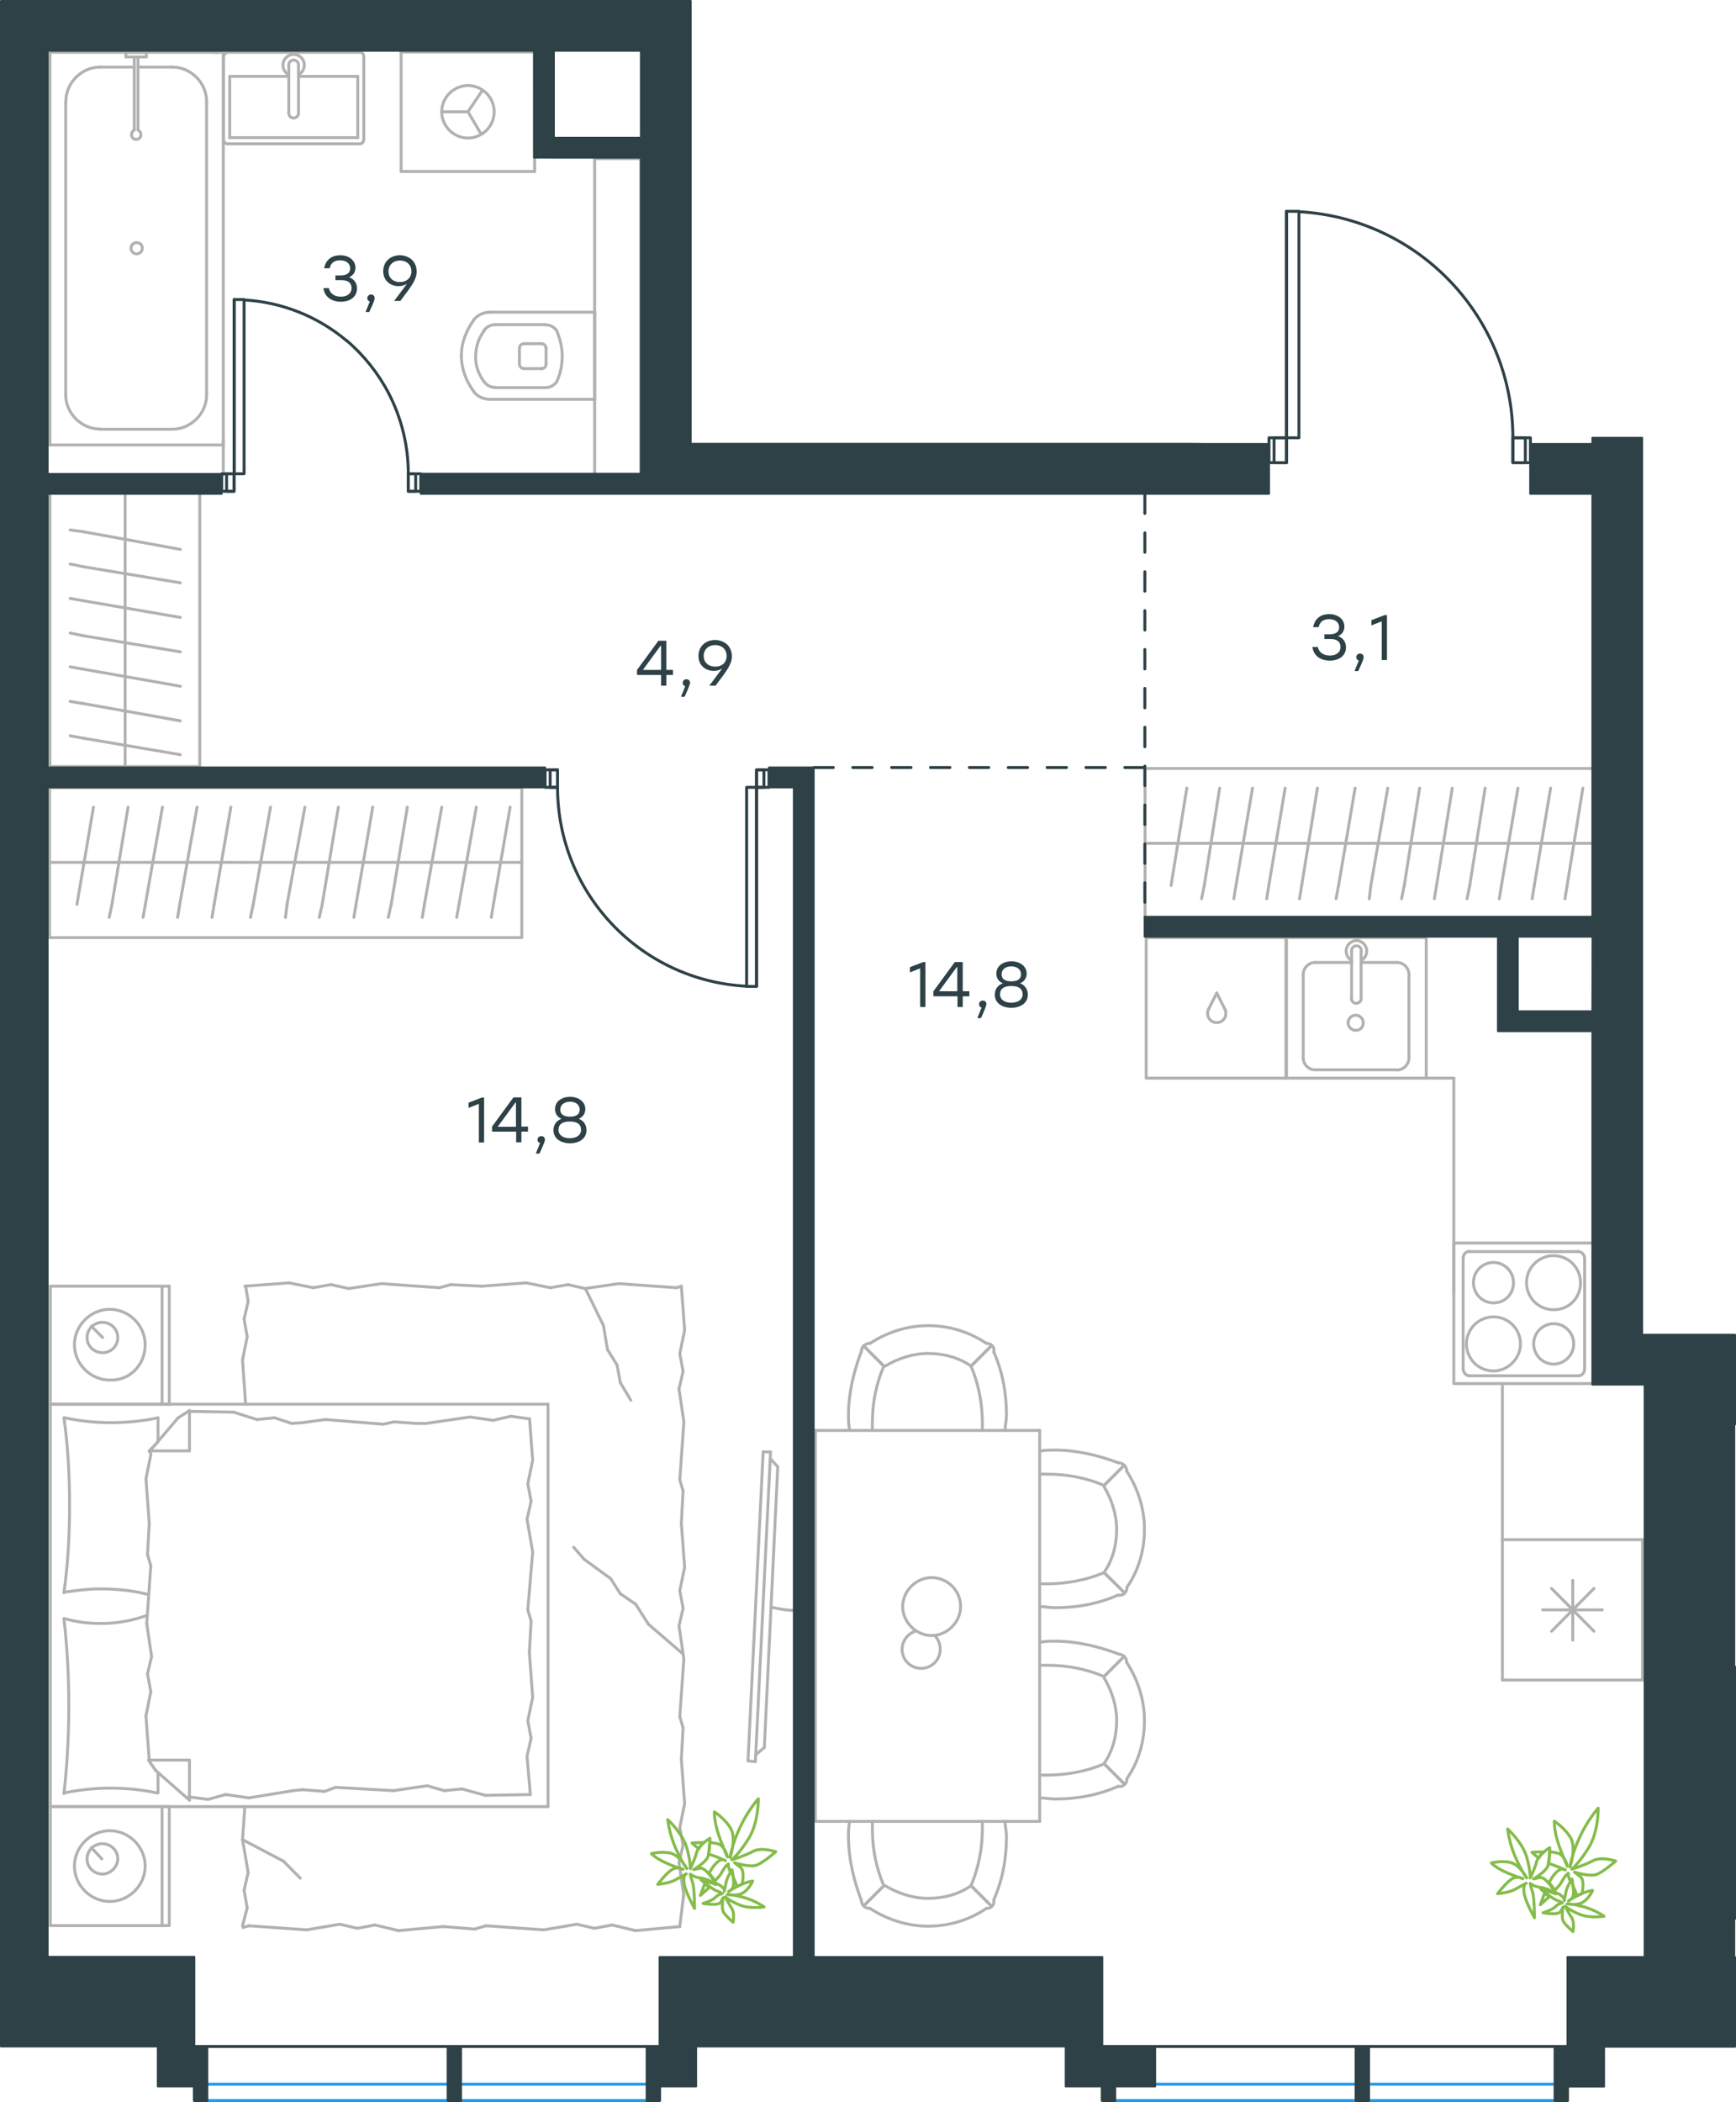 <?xml version="1.0" encoding="utf-8"?>
<!-- Generator: Adobe Illustrator 26.5.0, SVG Export Plug-In . SVG Version: 6.00 Build 0)  -->
<svg version="1.1" id="Слой_1" xmlns="http://www.w3.org/2000/svg" xmlns:xlink="http://www.w3.org/1999/xlink" x="0px" y="0px"
	 viewBox="0 0 893.3 1081.2" style="enable-background:new 0 0 893.3 1081.2;" xml:space="preserve">
<style type="text/css">
	.st0{fill:none;stroke:#B2B1B0;stroke-width:1.5;stroke-linecap:round;stroke-linejoin:round;stroke-miterlimit:22.926;}
	.st1{fill:none;stroke:#2D4146;stroke-width:1.5;stroke-linecap:round;stroke-linejoin:round;stroke-miterlimit:10;}
	.st2{fill:none;stroke:#1D9CEB;stroke-width:1.5;stroke-linecap:round;stroke-linejoin:round;stroke-miterlimit:22.926;}
	.st3{fill:none;stroke:#2D4146;stroke-width:1.5;stroke-linecap:round;stroke-linejoin:round;stroke-miterlimit:22.926;}
	
		.st4{fill:none;stroke:#2D4146;stroke-width:1.5;stroke-linecap:round;stroke-linejoin:round;stroke-miterlimit:22.926;stroke-dasharray:10,10,0,0,0,0;}
	.st5{fill:#2D4146;}
	.st6{fill:#2D4146;stroke:#2D4146;stroke-linecap:round;stroke-linejoin:round;stroke-miterlimit:10;}
	.st7{fill:none;stroke:#84BC4A;stroke-width:1.5;stroke-linecap:round;stroke-linejoin:round;stroke-miterlimit:22.926;}
</style>
<g>
	<g>
		<line class="st0" x1="25.9" y1="722.3" x2="25.9" y2="661.6"/>
		<line class="st0" x1="87.1" y1="661.6" x2="87.1" y2="722.3"/>
		<line class="st0" x1="87.1" y1="722.3" x2="25.9" y2="722.3"/>
		<line class="st0" x1="25.9" y1="661.6" x2="87.1" y2="661.6"/>
		<line class="st0" x1="52.8" y1="688" x2="47" y2="682.2"/>
		<line class="st0" x1="83.4" y1="661.6" x2="83.4" y2="722.3"/>
		<path class="st0" d="M74.7,691.7c0-9.9-8.3-18.2-18.2-18.2s-18.2,8.3-18.2,18.2s8.3,18.2,18.2,18.2
			C66.8,710.3,74.7,702.1,74.7,691.7z"/>
		<path class="st0" d="M60.6,688c0-4.5-3.7-7.8-7.9-7.8c-4.6,0-7.9,3.7-7.9,7.8c0,4.5,3.7,7.8,7.9,7.8
			C56.9,695.9,60.6,692.6,60.6,688z"/>
		<line class="st0" x1="25.9" y1="929.3" x2="25.9" y2="722.3"/>
		<line class="st0" x1="81.3" y1="911.8" x2="81.3" y2="922.3"/>
		<line class="st0" x1="76.8" y1="746.3" x2="97.5" y2="746.3"/>
		<line class="st0" x1="81.3" y1="741.7" x2="76.8" y2="746.3"/>
		<line class="st0" x1="282" y1="929.3" x2="25.9" y2="929.3"/>
		<line class="st0" x1="97.5" y1="725.6" x2="97.5" y2="746.3"/>
		<line class="st0" x1="25.9" y1="722.3" x2="282" y2="722.3"/>
		<line class="st0" x1="97.5" y1="926" x2="80.1" y2="910.7"/>
		<line class="st0" x1="80.1" y1="910.7" x2="76.4" y2="905.4"/>
		<line class="st0" x1="81.3" y1="729.3" x2="81.3" y2="741.4"/>
		<line class="st0" x1="76.8" y1="905.4" x2="97.5" y2="905.4"/>
		<line class="st0" x1="76.8" y1="746.7" x2="91.7" y2="729.3"/>
		<line class="st0" x1="91.7" y1="729.3" x2="97.5" y2="725.6"/>
		<line class="st0" x1="97.5" y1="926" x2="97.5" y2="905.4"/>
		<line class="st0" x1="273.3" y1="833.9" x2="272.4" y2="850"/>
		<line class="st0" x1="271.2" y1="781.4" x2="274.1" y2="798.3"/>
		<line class="st0" x1="271.6" y1="763.2" x2="273.3" y2="772.3"/>
		<line class="st0" x1="273.3" y1="772.3" x2="271.2" y2="781.4"/>
		<line class="st0" x1="271.6" y1="828.1" x2="273.3" y2="833.9"/>
		<line class="st0" x1="274.1" y1="798.3" x2="271.6" y2="828.1"/>
		<line class="st0" x1="272.5" y1="729.8" x2="274.1" y2="751.2"/>
		<line class="st0" x1="274.1" y1="751.2" x2="271.6" y2="763.2"/>
		<line class="st0" x1="271.2" y1="903.3" x2="272.9" y2="923.1"/>
		<line class="st0" x1="271.6" y1="885.1" x2="273.3" y2="894.2"/>
		<line class="st0" x1="273.3" y1="894.2" x2="271.2" y2="903.3"/>
		<line class="st0" x1="272.4" y1="850" x2="274.1" y2="873.1"/>
		<line class="st0" x1="274.1" y1="873.1" x2="271.6" y2="885.1"/>
		<line class="st0" x1="282" y1="929.3" x2="282" y2="722.3"/>
		<path class="st0" d="M32.9,832.6c1.7,14.9,2.5,29.7,2.5,45c0,14.9-0.8,30.2-2.5,45"/>
		<path class="st0" d="M75.8,830.9c-8.3,2.9-15.6,4.2-24.3,4.2c-6.2,0-12.4-0.8-18.2-2.5"/>
		<path class="st0" d="M32.9,922.3c7.9-1.7,16.1-2.5,24-2.5c8.3,0,16.1,0.8,24,2.5"/>
		<path class="st0" d="M32.9,819c6.2-0.8,12.4-1.7,18.2-1.7c8.7,0,17,0.8,25.2,2.9"/>
		<line class="st0" x1="150" y1="732.2" x2="155.8" y2="731.8"/>
		<line class="st0" x1="132.2" y1="730.2" x2="141.3" y2="729.3"/>
		<line class="st0" x1="141.3" y1="729.3" x2="150" y2="732.2"/>
		<line class="st0" x1="97.5" y1="726" x2="120.2" y2="726.4"/>
		<line class="st0" x1="120.2" y1="726.4" x2="132.2" y2="730.2"/>
		<line class="st0" x1="202.9" y1="731.4" x2="214.1" y2="732.2"/>
		<line class="st0" x1="155.8" y1="731.8" x2="167.4" y2="730.2"/>
		<line class="st0" x1="197.2" y1="732.6" x2="202.9" y2="731.4"/>
		<line class="st0" x1="167.4" y1="730.2" x2="197.2" y2="732.6"/>
		<line class="st0" x1="214.1" y1="732.2" x2="219.1" y2="732.2"/>
		<line class="st0" x1="253.8" y1="730.6" x2="262.9" y2="728.5"/>
		<line class="st0" x1="262.9" y1="728.5" x2="272" y2="729.8"/>
		<line class="st0" x1="219.1" y1="732.2" x2="241.8" y2="728.9"/>
		<line class="st0" x1="241.8" y1="728.9" x2="253.8" y2="730.6"/>
		<line class="st0" x1="219.9" y1="918.6" x2="214.1" y2="919.4"/>
		<line class="st0" x1="237.7" y1="920.2" x2="228.6" y2="921.1"/>
		<line class="st0" x1="228.6" y1="921.1" x2="219.9" y2="918.6"/>
		<line class="st0" x1="272.9" y1="923.1" x2="249.7" y2="923.5"/>
		<line class="st0" x1="249.7" y1="923.5" x2="237.7" y2="920.2"/>
		<line class="st0" x1="167" y1="921.5" x2="155.8" y2="920.6"/>
		<line class="st0" x1="214.1" y1="919.4" x2="202.5" y2="921.1"/>
		<line class="st0" x1="172.7" y1="919.4" x2="167" y2="921.5"/>
		<line class="st0" x1="202.5" y1="921.1" x2="172.7" y2="919.4"/>
		<line class="st0" x1="155.8" y1="920.6" x2="150.8" y2="921.1"/>
		<line class="st0" x1="97.9" y1="924.4" x2="97" y2="924.4"/>
		<line class="st0" x1="116.1" y1="923.1" x2="107" y2="925.6"/>
		<line class="st0" x1="107" y1="925.6" x2="97.9" y2="924.4"/>
		<line class="st0" x1="150.8" y1="921.1" x2="128.1" y2="924.8"/>
		<line class="st0" x1="128.1" y1="924.8" x2="116.1" y2="923.1"/>
		<path class="st0" d="M32.9,729.3c2.1,14.9,2.9,29.7,2.9,45c0,14.9-0.8,30.2-2.9,45"/>
		<path class="st0" d="M81.3,729.3c-7.9,1.7-16.1,2.5-24,2.5c-8.3,0-16.1-0.8-24-2.5"/>
		<line class="st0" x1="75.9" y1="799.6" x2="76.8" y2="783.5"/>
		<line class="st0" x1="78" y1="852.1" x2="75.5" y2="835.1"/>
		<line class="st0" x1="77.6" y1="870.2" x2="75.9" y2="861.1"/>
		<line class="st0" x1="75.9" y1="861.1" x2="78" y2="852.1"/>
		<line class="st0" x1="77.6" y1="805.4" x2="75.9" y2="799.6"/>
		<line class="st0" x1="75.5" y1="835.1" x2="77.6" y2="805.4"/>
		<line class="st0" x1="76.8" y1="905.4" x2="75.1" y2="882.6"/>
		<line class="st0" x1="75.1" y1="882.6" x2="77.6" y2="870.2"/>
		<line class="st0" x1="77.6" y1="748.3" x2="77.2" y2="746.3"/>
		<line class="st0" x1="76.8" y1="783.5" x2="75.1" y2="760.7"/>
		<line class="st0" x1="75.1" y1="760.7" x2="77.6" y2="748.3"/>
		<line class="st0" x1="25.9" y1="990.5" x2="25.9" y2="929.3"/>
		<line class="st0" x1="87.1" y1="929.3" x2="87.1" y2="990.5"/>
		<line class="st0" x1="86.7" y1="990.5" x2="25.9" y2="990.5"/>
		<line class="st0" x1="25.9" y1="929.3" x2="86.7" y2="929.3"/>
		<line class="st0" x1="52.4" y1="956.2" x2="47" y2="950.4"/>
		<line class="st0" x1="83.4" y1="929.3" x2="83.4" y2="990.5"/>
		<line class="st0" x1="127.7" y1="669.4" x2="126.4" y2="661.6"/>
		<line class="st0" x1="127.2" y1="687.6" x2="125.6" y2="678.5"/>
		<line class="st0" x1="125.6" y1="678.5" x2="127.7" y2="669.4"/>
		<line class="st0" x1="126.4" y1="722.3" x2="124.8" y2="699.6"/>
		<line class="st0" x1="124.8" y1="699.6" x2="127.2" y2="687.6"/>
		<line class="st0" x1="231.9" y1="660.8" x2="248" y2="661.6"/>
		<line class="st0" x1="179.4" y1="662.8" x2="196.3" y2="660.3"/>
		<line class="st0" x1="161.2" y1="662.4" x2="170.3" y2="660.8"/>
		<line class="st0" x1="170.3" y1="660.8" x2="179.4" y2="662.8"/>
		<line class="st0" x1="226.1" y1="662.4" x2="231.9" y2="660.8"/>
		<line class="st0" x1="196.3" y1="660.3" x2="226.1" y2="662.4"/>
		<line class="st0" x1="126" y1="661.6" x2="148.8" y2="659.9"/>
		<line class="st0" x1="148.8" y1="659.9" x2="161.2" y2="662.4"/>
		<line class="st0" x1="301" y1="662.8" x2="318.4" y2="660.3"/>
		<line class="st0" x1="283.2" y1="662.4" x2="292.3" y2="660.8"/>
		<line class="st0" x1="292.3" y1="660.8" x2="301" y2="662.8"/>
		<line class="st0" x1="348.2" y1="662.4" x2="350.6" y2="661.6"/>
		<line class="st0" x1="318.4" y1="660.3" x2="348.2" y2="662.4"/>
		<line class="st0" x1="248" y1="661.6" x2="270.8" y2="659.9"/>
		<line class="st0" x1="270.8" y1="659.9" x2="283.2" y2="662.4"/>
		<line class="st0" x1="351.5" y1="766.9" x2="350.6" y2="783.5"/>
		<line class="st0" x1="349.4" y1="714.5" x2="351.9" y2="731.4"/>
		<line class="st0" x1="349.8" y1="696.3" x2="351.5" y2="705.4"/>
		<line class="st0" x1="351.5" y1="705.4" x2="349.4" y2="714.5"/>
		<line class="st0" x1="349.8" y1="761.2" x2="351.5" y2="766.9"/>
		<line class="st0" x1="351.9" y1="731.4" x2="349.8" y2="761.2"/>
		<line class="st0" x1="350.6" y1="661.6" x2="352.3" y2="684.3"/>
		<line class="st0" x1="352.3" y1="684.3" x2="349.8" y2="696.3"/>
		<line class="st0" x1="351.5" y1="888.8" x2="350.6" y2="904.9"/>
		<line class="st0" x1="349.4" y1="836.4" x2="351.9" y2="853.3"/>
		<line class="st0" x1="349.8" y1="818.2" x2="351.5" y2="827.3"/>
		<line class="st0" x1="351.5" y1="827.3" x2="349.4" y2="836.4"/>
		<line class="st0" x1="349.8" y1="883" x2="351.5" y2="888.8"/>
		<line class="st0" x1="351.9" y1="853.3" x2="349.8" y2="883"/>
		<line class="st0" x1="350.6" y1="783.5" x2="352.3" y2="806.2"/>
		<line class="st0" x1="352.3" y1="806.2" x2="349.8" y2="818.2"/>
		<line class="st0" x1="351.8" y1="974.6" x2="349.8" y2="991"/>
		<line class="st0" x1="349.4" y1="958.2" x2="351.9" y2="975.2"/>
		<line class="st0" x1="349.8" y1="940.1" x2="351.5" y2="949.1"/>
		<line class="st0" x1="351.5" y1="949.1" x2="349.4" y2="958.2"/>
		<line class="st0" x1="350.6" y1="904.9" x2="352.3" y2="927.7"/>
		<line class="st0" x1="352.3" y1="927.7" x2="349.8" y2="940.1"/>
		<line class="st0" x1="244.3" y1="992.3" x2="228.1" y2="991"/>
		<line class="st0" x1="296.8" y1="989.8" x2="279.8" y2="992.7"/>
		<line class="st0" x1="315" y1="990.2" x2="305.9" y2="991.9"/>
		<line class="st0" x1="305.9" y1="991.9" x2="296.8" y2="989.8"/>
		<line class="st0" x1="250.1" y1="990.6" x2="244.3" y2="992.3"/>
		<line class="st0" x1="279.8" y1="992.7" x2="250.1" y2="990.6"/>
		<line class="st0" x1="349.8" y1="991" x2="327" y2="993.1"/>
		<line class="st0" x1="327" y1="993.1" x2="315" y2="990.2"/>
		<line class="st0" x1="174.8" y1="989.8" x2="157.8" y2="992.7"/>
		<line class="st0" x1="193" y1="990.2" x2="183.9" y2="991.9"/>
		<line class="st0" x1="183.9" y1="991.9" x2="174.8" y2="989.8"/>
		<line class="st0" x1="128" y1="990.6" x2="125.1" y2="991.5"/>
		<line class="st0" x1="157.8" y1="992.7" x2="128" y2="990.6"/>
		<line class="st0" x1="228.1" y1="991" x2="205" y2="993.1"/>
		<line class="st0" x1="205" y1="993.1" x2="193" y2="990.2"/>
		<line class="st0" x1="127.7" y1="963.2" x2="124.8" y2="946.3"/>
		<line class="st0" x1="127.2" y1="981.4" x2="125.6" y2="972.3"/>
		<line class="st0" x1="125.6" y1="972.3" x2="127.7" y2="963.2"/>
		<line class="st0" x1="124.8" y1="946.3" x2="126" y2="929.3"/>
		<line class="st0" x1="124.8" y1="990.6" x2="127.2" y2="981.4"/>
		<line class="st0" x1="314.2" y1="812" x2="300.6" y2="802.1"/>
		<line class="st0" x1="327.1" y1="825.2" x2="319.2" y2="819.8"/>
		<line class="st0" x1="319.2" y1="819.8" x2="314.2" y2="812"/>
		<line class="st0" x1="300.6" y1="802.1" x2="295.2" y2="795.9"/>
		<line class="st0" x1="351" y1="850.4" x2="333.7" y2="835.5"/>
		<line class="st0" x1="333.7" y1="835.5" x2="327.1" y2="825.2"/>
		<line class="st0" x1="124.8" y1="946.3" x2="145.9" y2="957.4"/>
		<line class="st0" x1="145.9" y1="957.4" x2="154.5" y2="966.1"/>
		<line class="st0" x1="319.2" y1="711.2" x2="324.6" y2="720.3"/>
		<line class="st0" x1="312.6" y1="694.2" x2="317.5" y2="702.1"/>
		<line class="st0" x1="317.5" y1="702.1" x2="319.2" y2="711.2"/>
		<line class="st0" x1="301.2" y1="662.8" x2="310.5" y2="681.8"/>
		<line class="st0" x1="310.5" y1="681.8" x2="312.6" y2="694.2"/>
		<path class="st0" d="M74.7,959.9c0-9.9-8.3-18.2-18.2-18.2s-18.2,8.3-18.2,18.2s8.3,18.2,18.2,18.2
			C66.4,978.1,74.7,969.8,74.7,959.9z"/>
		<path class="st0" d="M60.6,956.2c0-4.5-3.7-7.8-7.9-7.8c-4.6,0-7.9,3.7-7.9,7.8c0,4.5,3.7,7.8,7.9,7.8S60.6,960.3,60.6,956.2z"/>
	</g>
	<g>
		<path class="st0" d="M396.8,826.7c4.2,1,8.4,1.7,12.5,1.7"/>
		<line class="st0" x1="388.7" y1="906.2" x2="396.5" y2="746.9"/>
		<line class="st0" x1="392.7" y1="746.8" x2="384.9" y2="905.8"/>
		<line class="st0" x1="384.9" y1="905.8" x2="388.7" y2="906.2"/>
		<line class="st0" x1="400.2" y1="754.5" x2="393.3" y2="898.9"/>
		<line class="st0" x1="396.4" y1="750.3" x2="400.2" y2="754.5"/>
		<line class="st0" x1="393.3" y1="898.9" x2="388.8" y2="902.7"/>
		<line class="st0" x1="392.7" y1="746.8" x2="396.5" y2="746.9"/>
	</g>
	<g>
		<line class="st0" x1="25.5" y1="443.6" x2="124.8" y2="443.6"/>
		<line class="st0" x1="109.1" y1="471.9" x2="110.2" y2="465.2"/>
		<line class="st0" x1="110.2" y1="465.2" x2="118.8" y2="415.2"/>
		<line class="st0" x1="91.4" y1="471.9" x2="92.5" y2="465.2"/>
		<line class="st0" x1="92.5" y1="465.2" x2="101.4" y2="415.2"/>
		<line class="st0" x1="73.6" y1="471.9" x2="74.8" y2="465.2"/>
		<line class="st0" x1="74.8" y1="465.2" x2="83.6" y2="415.2"/>
		<line class="st0" x1="56.2" y1="471.9" x2="57.6" y2="465.2"/>
		<line class="st0" x1="57.6" y1="465.2" x2="65.9" y2="415.2"/>
		<line class="st0" x1="39.6" y1="465.2" x2="48.1" y2="415.2"/>
		<rect x="25.5" y="405.2" class="st0" width="243" height="77.1"/>
		<line class="st0" x1="124.8" y1="443.6" x2="268.5" y2="443.6"/>
		<line class="st0" x1="252.8" y1="471.9" x2="253.9" y2="465.2"/>
		<line class="st0" x1="253.9" y1="465.2" x2="262.5" y2="415.2"/>
		<line class="st0" x1="235" y1="471.9" x2="236.2" y2="465.2"/>
		<line class="st0" x1="236.2" y1="465.2" x2="245.1" y2="415.2"/>
		<line class="st0" x1="217.3" y1="471.9" x2="218.4" y2="465.2"/>
		<line class="st0" x1="218.4" y1="465.2" x2="227.3" y2="415.2"/>
		<line class="st0" x1="199.8" y1="471.9" x2="201.3" y2="465.2"/>
		<line class="st0" x1="201.3" y1="465.2" x2="209.6" y2="415.2"/>
		<line class="st0" x1="182.1" y1="471.9" x2="183.2" y2="465.2"/>
		<line class="st0" x1="183.2" y1="465.2" x2="191.8" y2="415.2"/>
		<line class="st0" x1="164.3" y1="471.9" x2="165.8" y2="465.2"/>
		<line class="st0" x1="165.8" y1="465.2" x2="174.1" y2="415.2"/>
		<line class="st0" x1="146.9" y1="471.9" x2="147.7" y2="465.2"/>
		<line class="st0" x1="147.7" y1="465.2" x2="156.9" y2="415.2"/>
		<line class="st0" x1="130.3" y1="465.2" x2="139.2" y2="415.2"/>
		<line class="st0" x1="128.9" y1="471.9" x2="130.3" y2="465.2"/>
	</g>
	<g>
		<line class="st0" x1="64.4" y1="253.2" x2="64.4" y2="394.3"/>
		<rect x="25.7" y="253.2" class="st0" width="77.1" height="141.1"/>
		<line class="st0" x1="36.1" y1="378.5" x2="42.8" y2="379.7"/>
		<line class="st0" x1="42.8" y1="379.7" x2="92.8" y2="388.2"/>
		<line class="st0" x1="36.1" y1="360.8" x2="42.8" y2="361.9"/>
		<line class="st0" x1="42.8" y1="361.9" x2="92.8" y2="370.8"/>
		<line class="st0" x1="36.1" y1="343" x2="42.8" y2="344.2"/>
		<line class="st0" x1="42.8" y1="344.2" x2="92.8" y2="353"/>
		<line class="st0" x1="36.1" y1="325.6" x2="42.8" y2="327"/>
		<line class="st0" x1="42.8" y1="327" x2="92.8" y2="335.3"/>
		<line class="st0" x1="36.1" y1="307.8" x2="42.8" y2="309"/>
		<line class="st0" x1="42.8" y1="309" x2="92.8" y2="317.6"/>
		<line class="st0" x1="36.1" y1="290.1" x2="42.8" y2="291.5"/>
		<line class="st0" x1="42.8" y1="291.5" x2="92.8" y2="299.8"/>
		<line class="st0" x1="36.1" y1="272.6" x2="42.8" y2="273.5"/>
		<line class="st0" x1="42.8" y1="273.5" x2="92.8" y2="282.6"/>
	</g>
	<g>
		<line class="st0" x1="306" y1="205.8" x2="306" y2="160.6"/>
		<g>
			<line class="st0" x1="252.1" y1="205.4" x2="306" y2="205.4"/>
			<line class="st0" x1="280.5" y1="167" x2="255" y2="167"/>
			<line class="st0" x1="255" y1="199.4" x2="280.5" y2="199.4"/>
			<line class="st0" x1="279" y1="176.8" x2="269.7" y2="176.8"/>
			<line class="st0" x1="269.7" y1="189.6" x2="279" y2="189.6"/>
			<line class="st0" x1="281" y1="187.1" x2="281" y2="179.3"/>
			<line class="st0" x1="306" y1="160.6" x2="252.1" y2="160.6"/>
			<line class="st0" x1="267.3" y1="179.3" x2="267.3" y2="187.1"/>
			<path class="st0" d="M243.8,164.6c-3.9,5.4-6.4,11.8-6.4,18.2c0,0,0,0,0,0.5"/>
			<path class="st0" d="M281,179.3c0-1.5-1-2.5-2.4-2.5"/>
			<path class="st0" d="M286.4,170c-1.5-2-3.4-2.9-5.9-2.9"/>
			<path class="st0" d="M269.7,176.8c-1.5,0-2.4,1-2.4,2.5"/>
			<path class="st0" d="M249.2,170c-2.9,3.9-4.4,8.3-4.4,13.2"/>
			<path class="st0" d="M267.3,187.1c0,1.5,1,2.5,2.4,2.5"/>
			<path class="st0" d="M278.6,189.6c1.5,0,2.4-1,2.4-2.5"/>
			<path class="st0" d="M280.5,199.4c2.4,0,4.4-1,5.9-2.9"/>
			<path class="st0" d="M286.4,196.4c2-3.9,2.9-8.8,2.9-13.2s-1-8.8-2.9-13.2"/>
			<path class="st0" d="M249.2,196.4c1.5,2,3.4,2.9,5.9,2.9"/>
			<path class="st0" d="M237.4,182.8L237.4,182.8c0,6.9,2.4,13.2,6.4,18.6"/>
			<path class="st0" d="M252.1,160.6c-3.4,0-6.4,1.5-8.3,3.9"/>
			<path class="st0" d="M243.8,201.5c2,2.5,4.9,3.9,8.3,3.9"/>
			<path class="st0" d="M244.7,183.2L244.7,183.2c0,4.9,1.5,9.3,4.4,13.2"/>
			<path class="st0" d="M255,167c-2.4,0-4.4,1-5.9,2.9"/>
		</g>
		<rect x="306" y="81.6" class="st0" width="23.7" height="162.6"/>
	</g>
	<g>
		<line class="st0" x1="118.2" y1="70.8" x2="118.2" y2="39.3"/>
		<line class="st0" x1="118.2" y1="39.3" x2="148.6" y2="39.3"/>
		<line class="st0" x1="153.6" y1="39.3" x2="184.1" y2="39.3"/>
		<line class="st0" x1="184.1" y1="70.8" x2="118.2" y2="70.8"/>
		<line class="st0" x1="184.1" y1="39.3" x2="184.1" y2="70.8"/>
		<line class="st0" x1="185.1" y1="26.9" x2="117.2" y2="26.9"/>
		<line class="st0" x1="187.2" y1="71.5" x2="187.2" y2="29.3"/>
		<line class="st0" x1="117.2" y1="74" x2="185.1" y2="74"/>
		<line class="st0" x1="115" y1="29.3" x2="115" y2="71.5"/>
		<path class="st0" d="M115,71.5c0,1.5,0.9,2.5,2.1,2.5"/>
		<path class="st0" d="M185.1,74c1.3,0,2.1-1,2.1-2.5"/>
		<path class="st0" d="M187.2,29.3c0-1.5-0.9-2.5-2.1-2.5"/>
		<path class="st0" d="M117.2,26.9c-0.9,0-2.1,1-2.1,2.5"/>
		<line class="st0" x1="153.6" y1="58.2" x2="153.6" y2="33.8"/>
		<line class="st0" x1="148.6" y1="33.8" x2="148.6" y2="58.2"/>
		<path class="st0" d="M153.6,58.2L153.6,58.2c0,1.4-1.1,2.5-2.5,2.5s-2.5-1.1-2.5-2.5l0,0"/>
		<path class="st0" d="M148.6,38.4c-1.9-0.9-3-2.8-3-4.9c0-3.1,2.5-5.5,5.5-5.5c3.1,0,5.5,2.5,5.5,5.5c0,2.1-1.2,4-3,4.9"/>
		<path class="st0" d="M148.6,33.8c0-0.1,0-0.2,0-0.4c0-1.4,1.1-2.5,2.5-2.5s2.5,1.1,2.5,2.5c0,0.1,0,0.2,0,0.4"/>
	</g>
	<g>
		<line class="st0" x1="71.7" y1="34.5" x2="88.7" y2="34.5"/>
		<line class="st0" x1="51.5" y1="34.5" x2="69.1" y2="34.5"/>
		<line class="st0" x1="106.3" y1="52.1" x2="106.3" y2="203.1"/>
		<line class="st0" x1="88.7" y1="220.8" x2="51.5" y2="220.8"/>
		<line class="st0" x1="25.7" y1="228.9" x2="25.7" y2="26.9"/>
		<line class="st0" x1="114.9" y1="228.9" x2="25.7" y2="228.9"/>
		<line class="st0" x1="33.8" y1="203.1" x2="33.8" y2="52.1"/>
		<line class="st0" x1="114.9" y1="26.9" x2="114.9" y2="228.9"/>
		<line class="st0" x1="25.7" y1="26.9" x2="114.9" y2="26.9"/>
		<path class="st0" d="M88.7,220.8c9.5,0,17.6-8.1,17.6-17.6"/>
		<path class="st0" d="M51.5,34.5c-9.5,0-17.6,8.1-17.6,17.6"/>
		<path class="st0" d="M33.8,203.1c0,9.5,8.1,17.6,17.6,17.6"/>
		<path class="st0" d="M106.3,52.1c0-9.5-8.1-17.6-17.6-17.6"/>
		<line class="st0" x1="109.6" y1="26.9" x2="112" y2="26.9"/>
		<line class="st0" x1="71" y1="29.3" x2="71" y2="66.9"/>
		<line class="st0" x1="69.1" y1="66.9" x2="69.1" y2="29.3"/>
		<line class="st0" x1="64.8" y1="26.9" x2="75.3" y2="26.9"/>
		<line class="st0" x1="75.3" y1="26.9" x2="75.3" y2="29.3"/>
		<line class="st0" x1="75.3" y1="29.3" x2="64.8" y2="29.3"/>
		<line class="st0" x1="64.8" y1="29.3" x2="64.8" y2="26.9"/>
		<path class="st0" d="M69.1,66.9c-1,0.5-1.4,1.4-1.4,2.4c0,1.4,1,2.4,2.4,2.4s2.4-1,2.4-2.4c0-1-0.5-1.9-1.4-2.4"/>
		<path class="st0" d="M70.3,124.8c-1.6,0-2.9,1.3-2.9,2.9s1.3,2.9,2.9,2.9s2.9-1.3,2.9-2.9C73.2,125.8,71.9,124.8,70.3,124.8z"/>
	</g>
	<g>
		<line class="st0" x1="206.4" y1="26.8" x2="206.4" y2="88.2"/>
		<g>
			<line class="st0" x1="275.1" y1="88.2" x2="206.4" y2="88.2"/>
			<line class="st0" x1="275.1" y1="45.2" x2="275.1" y2="26.8"/>
			<line class="st0" x1="275.1" y1="88.2" x2="275.1" y2="26.8"/>
			<line class="st0" x1="240.8" y1="57.5" x2="248.2" y2="46.5"/>
			<line class="st0" x1="240.8" y1="57.5" x2="227.3" y2="57.5"/>
			<line class="st0" x1="240.8" y1="57.5" x2="247.6" y2="69"/>
			<path class="st0" d="M227.3,57.5c0,7.4,6.1,13.5,13.5,13.5s13.5-6.1,13.5-13.5S248.2,44,240.8,44C233.6,44,227.3,50,227.3,57.5z"
				/>
			<line class="st0" x1="275.1" y1="26.8" x2="206.3" y2="26.8"/>
		</g>
	</g>
	<line class="st0" x1="114.9" y1="226.2" x2="114.9" y2="244.2"/>
	<g>
		<line class="st0" x1="845.2" y1="792" x2="845.2" y2="864.2"/>
		<line class="st0" x1="809.3" y1="812.9" x2="809.3" y2="843.7"/>
		<line class="st0" x1="798.4" y1="839.1" x2="820.2" y2="817.1"/>
		<line class="st0" x1="798.4" y1="817.1" x2="820.2" y2="839.1"/>
		<line class="st0" x1="793.8" y1="828.1" x2="824.5" y2="828.1"/>
		<line class="st0" x1="845.2" y1="864.2" x2="773.1" y2="864.2"/>
		<line class="st0" x1="773.1" y1="792" x2="773.1" y2="864.2"/>
		<line class="st0" x1="845.2" y1="792" x2="773.1" y2="792"/>
	</g>
	<g>
		<rect x="661.7" y="482.3" class="st0" width="72.2" height="72.3"/>
		<line class="st0" x1="700.4" y1="513.6" x2="700.4" y2="489.4"/>
		<line class="st0" x1="695.5" y1="495.1" x2="676.6" y2="495.1"/>
		<line class="st0" x1="676.6" y1="550.3" x2="719" y2="550.3"/>
		<line class="st0" x1="719" y1="495.1" x2="700.4" y2="495.1"/>
		<line class="st0" x1="725" y1="544.3" x2="725" y2="501.2"/>
		<line class="st0" x1="695.5" y1="489.4" x2="695.5" y2="513.6"/>
		<line class="st0" x1="670.6" y1="501.2" x2="670.6" y2="544.3"/>
		<path class="st0" d="M700.4,513.6L700.4,513.6c0,1.4-1.1,2.5-2.5,2.5s-2.5-1.1-2.5-2.5"/>
		<path class="st0" d="M670.6,501.2c0-3.2,2.8-6.1,6-6.1"/>
		<path class="st0" d="M695.5,494.1c-1.8-1.1-2.8-2.8-2.8-5c0-2.8,2.5-5.3,5.3-5.3s5.3,2.5,5.3,5.3c0,2.1-1.1,3.9-2.8,5"/>
		<path class="st0" d="M725,544.3c0,3.2-2.8,6.1-6,6.1"/>
		<path class="st0" d="M719,495.1c3.2,0,6,2.8,6,6.1"/>
		<path class="st0" d="M676.6,550.3c-3.2,0-6-2.8-6-6.1"/>
		<path class="st0" d="M695.5,489.4V489c0-1.4,1.1-2.5,2.5-2.5s2.5,1.1,2.5,2.5v0.4"/>
		<path class="st0" d="M701.5,526.1c0-2.1-1.8-3.9-3.9-3.9c-2.1,0-3.9,1.8-3.9,3.9c0,2.1,1.8,3.9,3.9,3.9
			C700.1,530,701.5,528.2,701.5,526.1z"/>
	</g>
	<g>
		<path class="st0" d="M778.8,659.8c0-5.7-4.6-10.4-10.3-10.4s-10.3,4.6-10.3,10.4c0,5.7,4.6,10.4,10.3,10.4
			S778.8,665.9,778.8,659.8z"/>
		<path class="st0" d="M782.4,691.3c0-7.5-6-13.9-13.9-13.9c-7.5,0-13.9,6.1-13.9,13.9c0,7.5,6,13.9,13.9,13.9
			C776,705.2,782.4,698.8,782.4,691.3z"/>
		<path class="st0" d="M809.8,691.3c0-5.7-4.6-10.4-10.3-10.4s-10.3,4.6-10.3,10.4c0,5.7,4.6,10.4,10.3,10.4
			C805.1,701.6,809.8,697,809.8,691.3z"/>
		<path class="st0" d="M813.3,659.8c0-7.5-6-13.9-13.9-13.9c-7.5,0-13.9,6.1-13.9,13.9c0,7.5,6,13.9,13.9,13.9
			C807.3,673.8,813.3,667.7,813.3,659.8z"/>
		<line class="st0" x1="752.9" y1="704.1" x2="752.9" y2="647.3"/>
		<line class="st0" x1="812.2" y1="707.7" x2="756.1" y2="707.7"/>
		<line class="st0" x1="815.4" y1="647.3" x2="815.4" y2="704.1"/>
		<line class="st0" x1="756.1" y1="643.8" x2="812.2" y2="643.8"/>
		<path class="st0" d="M815.4,704.1L815.4,704.1c0,2.1-1.4,3.6-3.2,3.6"/>
		<path class="st0" d="M752.9,647.3L752.9,647.3c0-2.1,1.4-3.6,3.2-3.6"/>
		<path class="st0" d="M756.1,707.7L756.1,707.7c-1.8,0-3.2-1.8-3.2-3.6"/>
		<path class="st0" d="M812.2,643.8L812.2,643.8c1.8,0,3.2,1.8,3.2,3.6"/>
		<rect x="748.1" y="639.4" class="st0" width="72.2" height="72.3"/>
	</g>
	<g>
		<rect x="589.8" y="482.3" class="st0" width="72.2" height="72.3"/>
		<line class="st0" x1="626.1" y1="510.8" x2="621.8" y2="519.3"/>
		<line class="st0" x1="630.4" y1="519.3" x2="626.1" y2="510.8"/>
		<path class="st0" d="M630.4,519.3c0.4,0.7,0.4,1.4,0.4,2.1c0,2.5-2.1,4.6-4.6,4.6"/>
		<path class="st0" d="M621.8,519.3c-0.4,0.7-0.4,1.4-0.4,2.1c0,2.5,2.1,4.6,4.6,4.6"/>
	</g>
	<line class="st0" x1="733.9" y1="554.6" x2="748.1" y2="554.6"/>
	<line class="st0" x1="748.1" y1="665.5" x2="748.1" y2="554.6"/>
	<g>
		<line class="st0" x1="419.6" y1="936.9" x2="419.6" y2="735.8"/>
		<line class="st0" x1="419.6" y1="735.8" x2="535" y2="735.8"/>
		<line class="st0" x1="535" y1="735.8" x2="535" y2="936.9"/>
		<line class="st0" x1="535" y1="936.9" x2="419.6" y2="936.9"/>
		<path class="st0" d="M479.4,811.5c-8,0-14.9,6.9-14.9,14.9s6.9,14.9,14.9,14.9s14.9-6.9,14.9-14.9
			C494.3,818,487.4,811.5,479.4,811.5z"/>
		<path class="st0" d="M480.9,841.2c1.8,1.8,2.9,4.3,2.9,7.2c0,5.4-4.4,9.8-9.8,9.8s-9.8-4.3-9.8-9.8c0-4.3,2.9-8,6.9-9.4"/>
		<path class="st0" d="M568.1,808.9c4.5-6.5,6.5-14.3,6.5-22.1s-2.6-15.6-6.5-22.1"/>
		<path class="st0" d="M535,826.4c2.6,0,5.2,0.6,7.8,0.6c11.1,0,22.1-1.9,32.5-6.5"/>
		<path class="st0" d="M575.3,752.4c-10.4-3.9-21.5-6.5-32.5-6.5c-2.6,0-5.2,0-7.8,0.6"/>
		<path class="st0" d="M535,814.7c1.3,0,2.6,0,3.9,0c9.8,0,20.2-1.9,29.3-5.8"/>
		<path class="st0" d="M568.1,764.1c-9.1-3.9-18.9-5.8-29.3-5.8c-1.3,0-2.6,0-3.9,0"/>
		<path class="st0" d="M579.8,816.6c5.9-8.4,9.1-18.8,9.1-29.9c0-10.4-3.2-20.8-9.1-29.9"/>
		<line class="st0" x1="568.1" y1="808.9" x2="578.5" y2="819.2"/>
		<line class="st0" x1="568.1" y1="764.1" x2="578.5" y2="753.7"/>
		<line class="st0" x1="568.1" y1="808.9" x2="578.5" y2="819.2"/>
		<line class="st0" x1="568.1" y1="764.1" x2="578.5" y2="753.7"/>
		<path class="st0" d="M579.8,756.9c0-2.6-2-4.5-4.6-4.5"/>
		<path class="st0" d="M575.3,820.5c2.6,0.5,4.6-1.3,4.6-3.9"/>
		<path class="st0" d="M568.1,907.2c4.5-6.5,6.5-14.3,6.5-22.1s-2.6-15.6-6.5-22.1"/>
		<path class="st0" d="M535,924.8c2.6,0,5.2,0.6,7.8,0.6c11.1,0,22.1-1.9,32.5-6.5"/>
		<path class="st0" d="M575.3,850.7c-10.4-3.9-21.5-6.5-32.5-6.5c-2.6,0-5.2,0-7.8,0.6"/>
		<path class="st0" d="M535,913.1c1.3,0,2.6,0,3.9,0c9.8,0,20.2-1.9,29.3-5.8"/>
		<path class="st0" d="M568.1,862.4c-9.1-3.9-18.9-5.8-29.3-5.8c-1.3,0-2.6,0-3.9,0"/>
		<path class="st0" d="M579.8,915c5.9-8.4,9.1-18.8,9.1-29.9c0-10.4-3.2-20.8-9.1-29.9"/>
		<line class="st0" x1="568.1" y1="907.2" x2="578.5" y2="917.6"/>
		<line class="st0" x1="568.1" y1="862.4" x2="578.5" y2="852"/>
		<line class="st0" x1="568.1" y1="907.2" x2="578.5" y2="917.6"/>
		<line class="st0" x1="568.1" y1="862.4" x2="578.5" y2="852"/>
		<path class="st0" d="M579.8,855.3c0-2.6-2-4.5-4.6-4.5"/>
		<path class="st0" d="M575.3,918.9c2.6,0.5,4.6-1.3,4.6-3.9"/>
		<path class="st0" d="M499.7,702.7c-6.5-4.5-14.3-6.5-22.1-6.5c-7.8,0-15.6,2.6-22.1,6.5"/>
		<path class="st0" d="M517.2,735.8c0-2.6,0.7-5.2,0.7-7.8c0-11-1.9-22.1-6.5-32.5"/>
		<path class="st0" d="M443.1,695.5c-3.9,10.4-6.5,21.4-6.5,32.5c0,2.6,0,5.2,0.7,7.8"/>
		<path class="st0" d="M505.5,735.8c0-1.3,0-2.6,0-3.9c0-9.7-1.9-20.1-5.9-29.2"/>
		<path class="st0" d="M454.8,702.7c-3.9,9.1-5.9,18.8-5.9,29.2c0,1.3,0,2.6,0,3.9"/>
		<path class="st0" d="M507.5,691c-8.5-5.8-18.9-9.1-29.9-9.1c-10.4,0-20.8,3.2-29.9,9.1"/>
		<line class="st0" x1="499.7" y1="702.7" x2="510.1" y2="692.3"/>
		<line class="st0" x1="454.8" y1="702.7" x2="444.4" y2="692.3"/>
		<line class="st0" x1="499.7" y1="702.7" x2="510.1" y2="692.3"/>
		<line class="st0" x1="454.8" y1="702.7" x2="444.4" y2="692.3"/>
		<path class="st0" d="M447.7,691c-2.6,0-4.5,1.9-4.5,4.5"/>
		<path class="st0" d="M511.4,695.5c0.5-2.6-1.3-4.5-3.9-4.5"/>
		<path class="st0" d="M499.7,970c-6.5,4.5-14.3,6.5-22.1,6.5c-7.8,0-15.6-2.6-22.1-6.5"/>
		<path class="st0" d="M517.2,936.9c0,2.6,0.7,5.2,0.7,7.8c0,11-1.9,22.1-6.5,32.5"/>
		<path class="st0" d="M443.1,977.2c-3.9-10.4-6.5-21.4-6.5-32.5c0-2.6,0-5.2,0.7-7.8"/>
		<path class="st0" d="M505.5,936.9c0,1.3,0,2.6,0,3.9c0,9.7-1.9,20.1-5.9,29.2"/>
		<path class="st0" d="M454.8,970c-3.9-9.1-5.9-18.8-5.9-29.2c0-1.3,0-2.6,0-3.9"/>
		<path class="st0" d="M507.5,981.7c-8.5,5.8-18.9,9.1-29.9,9.1c-10.4,0-20.8-3.2-29.9-9.1"/>
		<line class="st0" x1="499.7" y1="970" x2="510.1" y2="980.4"/>
		<line class="st0" x1="454.8" y1="970" x2="444.4" y2="980.4"/>
		<line class="st0" x1="499.7" y1="970" x2="510.1" y2="980.4"/>
		<line class="st0" x1="454.8" y1="970" x2="444.4" y2="980.4"/>
		<path class="st0" d="M447.7,981.7c-2.6,0-4.5-1.9-4.5-4.5"/>
		<path class="st0" d="M511.4,977.2c0.5,2.6-1.3,4.5-3.9,4.5"/>
	</g>
	<g>
		<line class="st0" x1="589.2" y1="433.8" x2="683.7" y2="433.8"/>
		<line class="st0" x1="668.7" y1="462.3" x2="669.8" y2="455.5"/>
		<line class="st0" x1="669.8" y1="455.5" x2="677.9" y2="405.4"/>
		<line class="st0" x1="651.8" y1="462.3" x2="652.9" y2="455.5"/>
		<line class="st0" x1="652.9" y1="455.5" x2="661.3" y2="405.4"/>
		<line class="st0" x1="634.9" y1="462.3" x2="636" y2="455.5"/>
		<line class="st0" x1="636" y1="455.5" x2="644.5" y2="405.4"/>
		<line class="st0" x1="618.3" y1="462.3" x2="619.7" y2="455.5"/>
		<line class="st0" x1="619.7" y1="455.5" x2="627.6" y2="405.4"/>
		<line class="st0" x1="602.6" y1="455.5" x2="610.7" y2="405.4"/>
		<rect x="589.2" y="395.3" class="st0" width="231.1" height="77.5"/>
		<line class="st0" x1="683.7" y1="433.8" x2="820.2" y2="433.8"/>
		<line class="st0" x1="805.3" y1="462.3" x2="806.4" y2="455.5"/>
		<line class="st0" x1="806.4" y1="455.5" x2="814.5" y2="405.4"/>
		<line class="st0" x1="788.4" y1="462.3" x2="789.5" y2="455.5"/>
		<line class="st0" x1="789.5" y1="455.5" x2="797.9" y2="405.4"/>
		<line class="st0" x1="771.5" y1="462.3" x2="772.6" y2="455.5"/>
		<line class="st0" x1="772.6" y1="455.5" x2="781.1" y2="405.4"/>
		<line class="st0" x1="754.9" y1="462.3" x2="756.3" y2="455.5"/>
		<line class="st0" x1="756.3" y1="455.5" x2="764.2" y2="405.4"/>
		<line class="st0" x1="738.1" y1="462.3" x2="739.2" y2="455.5"/>
		<line class="st0" x1="739.2" y1="455.5" x2="747.3" y2="405.4"/>
		<line class="st0" x1="721.2" y1="462.3" x2="722.6" y2="455.5"/>
		<line class="st0" x1="722.6" y1="455.5" x2="730.5" y2="405.4"/>
		<line class="st0" x1="704.6" y1="462.3" x2="705.4" y2="455.5"/>
		<line class="st0" x1="705.4" y1="455.5" x2="714.1" y2="405.4"/>
		<line class="st0" x1="688.8" y1="455.5" x2="697.3" y2="405.4"/>
		<line class="st0" x1="687.5" y1="462.3" x2="688.8" y2="455.5"/>
	</g>
	<line class="st0" x1="773.1" y1="792" x2="773.1" y2="711.7"/>
</g>
<rect x="653" y="225.2" class="st1" width="9" height="12.8"/>
<rect x="778.5" y="225.2" class="st1" width="9" height="12.8"/>
<rect x="662" y="108.7" class="st1" width="6.4" height="116.5"/>
<rect x="655.6" y="225.2" class="st1" width="6.4" height="12.8"/>
<rect x="778.5" y="225.2" class="st1" width="6.4" height="12.8"/>
<line class="st1" x1="662" y1="108.7" x2="662" y2="225.2"/>
<path class="st1" d="M778.5,225.2c0-61.8-48.3-112.9-110.1-116.3"/>
<rect x="389.3" y="396" class="st1" width="6.4" height="9"/>
<rect x="280.5" y="396" class="st1" width="6.4" height="9"/>
<rect x="384.2" y="405" class="st1" width="5.1" height="102.4"/>
<rect x="389.3" y="396" class="st1" width="3.8" height="9"/>
<rect x="283.1" y="396" class="st1" width="3.8" height="9"/>
<line class="st1" x1="389.3" y1="507.4" x2="389.3" y2="405"/>
<path class="st1" d="M286.9,405c0,54.6,42.8,99.5,97.3,102.3"/>
<rect x="114.1" y="243.7" class="st1" width="6.4" height="9"/>
<rect x="210.1" y="243.7" class="st1" width="6.4" height="9"/>
<rect x="120.5" y="154.1" class="st1" width="5.1" height="89.6"/>
<rect x="116.6" y="243.7" class="st1" width="3.8" height="9"/>
<rect x="210.1" y="243.7" class="st1" width="3.8" height="9"/>
<line class="st1" x1="120.5" y1="154.1" x2="120.5" y2="243.7"/>
<path class="st1" d="M200.1,202.5c-5.4-10.4-12.8-19.7-21.7-27.3"/>
<path class="st1" d="M210.1,243.7c0-14.3-3.4-28.4-10-41.2"/>
<path class="st1" d="M178.4,175.3c-14.8-12.5-33.3-19.9-52.7-21"/>
<line class="st2" x1="332.6" y1="1080.5" x2="106.4" y2="1080.5"/>
<line class="st3" x1="332.6" y1="1052.7" x2="106.4" y2="1052.7"/>
<line class="st2" x1="332.6" y1="1072.1" x2="106.4" y2="1072.1"/>
<rect x="333" y="1052.7" class="st3" width="6.4" height="27.8"/>
<rect x="230.6" y="1052.7" class="st3" width="6.4" height="27.8"/>
<rect x="100" y="1052.7" class="st3" width="6.4" height="27.8"/>
<line class="st2" x1="799.8" y1="1080.5" x2="573.6" y2="1080.5"/>
<line class="st3" x1="799.8" y1="1052.7" x2="573.6" y2="1052.7"/>
<line class="st2" x1="799.8" y1="1072.1" x2="573.6" y2="1072.1"/>
<rect x="800.2" y="1052.7" class="st3" width="6.4" height="27.8"/>
<rect x="697.8" y="1052.7" class="st3" width="6.4" height="27.8"/>
<rect x="567.2" y="1052.7" class="st3" width="6.4" height="27.8"/>
<line class="st4" x1="589.1" y1="254.1" x2="589.1" y2="471.2"/>
<line class="st4" x1="418.8" y1="394.8" x2="589.6" y2="394.8"/>
<g>
	<path class="st5" d="M692.6,333c0,4.2-3.4,6.8-8.3,6.8c-4.5,0-8.3-2.2-9-7h2.8c0.7,3.1,3.2,4.4,6.2,4.4c3.4,0,5.5-1.7,5.5-4.4
		c0-2.3-1.4-4.1-5.1-4.1h-3.2v-2.4h2.4c3.5,0,5.2-1.3,5.2-3.6c0-2.6-2.1-4.2-5.1-4.2c-2.8,0-4.7,1-5.5,4.1h-2.8
		c0.9-4.7,4.2-6.7,8.3-6.7c4.4,0,7.8,2.6,7.8,6.4c0,2.2-1.2,4.1-3.3,4.9C691.1,328.1,692.6,330.2,692.6,333z"/>
	<path class="st5" d="M698.9,345.2H697l2.2-5.4c-0.8-0.2-1.3-0.9-1.3-1.7c0-1.1,0.8-1.9,1.9-1.9c0.8,0,1.9,0.4,1.9,1.9
		C701.7,338.6,701.6,339.4,698.9,345.2z"/>
	<path class="st5" d="M713.7,316.4v23.1H711v-19.9l-5.3,2.1V319l6.8-2.6H713.7z"/>
</g>
<g>
	<path class="st5" d="M346.3,347.2h-3.4v5.5h-2.7v-5.5h-12.4v-2.6l11-15h4.1v15h3.4V347.2z M340.2,344.6v-12.4h-0.3l-9.1,12.4H340.2
		z"/>
	<path class="st5" d="M352.3,358.4h-1.9l2.2-5.4c-0.8-0.2-1.3-0.9-1.3-1.7c0-1.1,0.8-1.9,1.9-1.9c0.8,0,1.9,0.4,1.9,1.9
		C355,351.9,354.9,352.6,352.3,358.4z"/>
	<path class="st5" d="M376.6,337.6c0,4-2.4,7.2-8.4,15.1H365l6.6-8.8c-1.2,0.7-2.6,1.2-4.3,1.2c-4.1,0-7.9-2.7-7.9-7.7
		s3.8-8.2,8.6-8.2C372.7,329.3,376.6,332.3,376.6,337.6z M373.9,337.4c0-3.5-2.6-5.6-5.9-5.6s-5.9,2.2-5.9,5.6
		c0,3.5,2.6,5.5,5.8,5.5C371.4,343,373.9,340.9,373.9,337.4z"/>
</g>
<g>
	<path class="st5" d="M476.2,494.9V518h-2.7v-19.9l-5.3,2.1v-2.7l6.8-2.6H476.2z"/>
	<path class="st5" d="M498.8,512.5h-3.4v5.5h-2.7v-5.5h-12.4v-2.6l11-15h4.1v15h3.4V512.5z M492.6,509.9v-12.4h-0.3l-9.1,12.4H492.6
		z"/>
	<path class="st5" d="M504.8,523.7h-1.9l2.2-5.4c-0.8-0.2-1.3-0.9-1.3-1.7c0-1.1,0.8-1.9,1.9-1.9c0.8,0,1.9,0.4,1.9,1.9
		C507.5,517.1,507.4,517.9,504.8,523.7z"/>
	<path class="st5" d="M528.9,511.7c0,4.2-3.7,6.7-8.5,6.7s-8.5-2.5-8.5-6.7c0-2.8,1.5-5,4.2-5.9c-2.2-0.8-3.4-2.7-3.4-5
		c0-3.9,3.4-6.3,7.8-6.3c4.3,0,7.8,2.5,7.8,6.3c0,2.2-1.2,4.1-3.4,5C527.4,506.7,528.9,508.9,528.9,511.7z M526.2,511.5
		c0-2.9-2-4.3-5.8-4.3s-5.8,1.4-5.8,4.3c0,2.7,2.4,4.3,5.8,4.3S526.2,514.2,526.2,511.5z M515.4,501.2c0,2.1,1.4,3.6,5,3.6
		s5-1.5,5-3.6c0-2.5-2-4.1-5-4.1S515.4,498.6,515.4,501.2z"/>
</g>
<g>
	<path class="st5" d="M249.1,564.6v23.1h-2.7v-19.9l-5.3,2.1v-2.7l6.8-2.6L249.1,564.6L249.1,564.6z"/>
	<path class="st5" d="M271.7,582.1h-3.4v5.5h-2.7v-5.5h-12.4v-2.6l11-15h4.1v15h3.4V582.1z M265.5,579.6v-12.4h-0.3l-9.1,12.4H265.5
		z"/>
	<path class="st5" d="M277.6,593.4h-1.9l2.2-5.4c-0.8-0.2-1.3-0.9-1.3-1.7c0-1.1,0.8-1.9,1.9-1.9c0.8,0,1.9,0.4,1.9,1.9
		C280.4,586.8,280.3,587.5,277.6,593.4z"/>
	<path class="st5" d="M301.8,581.4c0,4.2-3.7,6.7-8.5,6.7s-8.5-2.5-8.5-6.7c0-2.8,1.5-5,4.2-5.9c-2.2-0.8-3.4-2.7-3.4-5
		c0-3.9,3.4-6.3,7.8-6.3c4.3,0,7.8,2.5,7.8,6.3c0,2.2-1.2,4.1-3.4,5C300.3,576.4,301.8,578.6,301.8,581.4z M299,581.2
		c0-2.9-2-4.3-5.8-4.3s-5.8,1.4-5.8,4.3c0,2.7,2.4,4.3,5.8,4.3S299,583.9,299,581.2z M288.3,570.8c0,2.1,1.4,3.6,5,3.6s5-1.5,5-3.6
		c0-2.5-2-4.1-5-4.1C290.3,566.8,288.3,568.3,288.3,570.8z"/>
</g>
<g>
	<path class="st5" d="M183.7,148.4c0,4.2-3.4,6.8-8.3,6.8c-4.5,0-8.3-2.2-9-7h2.8c0.7,3.1,3.2,4.4,6.2,4.4c3.4,0,5.5-1.7,5.5-4.4
		c0-2.3-1.4-4.1-5.1-4.1h-3.2v-2.4h2.4c3.5,0,5.2-1.3,5.2-3.6c0-2.6-2.1-4.2-5.1-4.2c-2.8,0-4.7,1-5.5,4.1h-2.8
		c0.9-4.7,4.2-6.7,8.3-6.7c4.4,0,7.8,2.6,7.8,6.4c0,2.2-1.2,4.1-3.3,4.9C182.2,143.5,183.7,145.6,183.7,148.4z"/>
	<path class="st5" d="M190,160.5h-1.9l2.2-5.4c-0.8-0.2-1.3-0.9-1.3-1.7c0-1.1,0.8-1.9,1.9-1.9c0.8,0,1.9,0.4,1.9,1.9
		C192.8,154,192.7,154.7,190,160.5z"/>
	<path class="st5" d="M214.4,139.7c0,4-2.4,7.2-8.4,15.1h-3.2l6.6-8.8c-1.2,0.7-2.6,1.2-4.3,1.2c-4.1,0-7.9-2.7-7.9-7.7
		s3.8-8.2,8.6-8.2C210.5,131.4,214.4,134.4,214.4,139.7z M211.7,139.6c0-3.5-2.6-5.6-5.9-5.6c-3.3,0-5.9,2.2-5.9,5.6
		c0,3.5,2.6,5.5,5.8,5.5C209.1,145.1,211.7,143,211.7,139.6z"/>
</g>
<rect x="333" y="1052.7" class="st6" width="6.4" height="27.8"/>
<rect x="230.6" y="1052.7" class="st6" width="6.4" height="27.8"/>
<rect x="697.8" y="1052.7" class="st6" width="6.4" height="27.8"/>
<polygon class="st6" points="567.2,1052.7 567.2,1032.3 567.2,1006.7 514.8,1006.7 473.1,1006.7 418.7,1006.7 418.7,405 
	418.7,394.8 395.7,394.8 395.7,405 408.5,405 408.5,1006.7 391.9,1006.7 339.4,1006.7 339.4,1032.3 339.4,1052.7 339.4,1073.2 
	358.2,1073.2 358.2,1052.7 542.4,1052.7 548.4,1052.7 548.4,1073.2 567.2,1073.2 567.2,1080.5 573.6,1080.5 573.6,1073.2 
	594.4,1073.2 594.4,1052.7 573.6,1052.7 "/>
<g>
	<path class="st6" d="M611.4,228.3h-256V26.1V0.5H0.5v1052.2h80.7v20.5H100v7.3h6.4v-27.8H100v-20.5v-25.6H47.5h-23V618.8V503.6V405
		h240.7h15.3v-10.2h-15.3H24.5V254h89.6v-10.2H24.5V26.1h250.3v55H285h38.9h5.9v162.6H216.5V254h113.3h25.6h256H653v-25.6h-32
		L611.4,228.3L611.4,228.3z M329.8,70.9h-5.9H285V26.1h44.8V70.9z"/>
</g>
<path class="st6" d="M846.3,686.6H845v-3.2V302.6v-10.2V254v-10.2v-15.4v-3.2h-25.6v3.2h-32V254h32v217.6h-1.6H589v10.2h181.8v48.6
	H781h14.9h23.5v156.2v25.6h26.9v111.4v52.5v92.2v38.4h-39.7v25.6v20.5h-6.4v27.8h6.4v-7.3h13.1h5.7v-20.5H880l0,0h12.8v-46.1h-0.4
	v-19.6h0.4V857.3h-0.4V732.7h0.4v-46.1h-20.9L846.3,686.6L846.3,686.6z M819.4,520.2h-23.5H781v-38.4h36.9h1.6L819.4,520.2
	L819.4,520.2z"/>
<g>
	<path class="st7" d="M376.6,956.7c0,0,3.9-3.2,8.9-11.4c4.9-8.2,4.7-20,4.7-20s-5.4,5.9-9.6,15.1c-4.2,9.1-4.9,15.1-4.9,15.1
		s3.2-9.1,0.5-14.6c-3-5.4-8.6-8.9-8.6-8.9s-0.2,3.7,1.5,9.6c1.7,5.9,5.2,13.6,5.2,13.6s-1-5.4-4.7-6.7c-1-0.2-2.7-0.7-4.4-0.7
		c-0.2,1.7-0.2,4.2-0.7,5.9c0.2,0.2,0.7,0.2,0.7,0.2c3.9,1.2,8.1,3.2,8.1,3.2s-2-2-5.4,2c-1,1-2,2.7-3,4.4c1,1.2,2.2,3,3,4
		c1.7-1.7,3.2-3.5,3.7-4.7c2-3.5,3.2-4,3.2-4s-0.2,1.7,1,4c0.5-0.7,0.7-1,0.7-1s0.2,1.5,0.7,3.5c0.7,1.5,1.5,3.2,2,5.2
		c0.7-0.5,1.5-0.7,2.5-1.2l0.2-0.2c0.7-3.5,0.7-7.2-0.7-8.4l-3.2-2.5c0,0,8.4,2.7,11.8,1c3.5-1.5,9.4-6.7,9.4-6.7s-7.4-2.5-11.6-0.2
		C383,954.7,376.6,956.7,376.6,956.7z M362.3,947.8c-3.2,0-6.2,0.2-6.2,0.2s1.5,1.5,3.5,3C360.3,949.6,361.1,948.6,362.3,947.8z
		 M363.6,966.8c-0.2,0.2-0.2,0.7-0.5,1c1,0.2,2.5,0.7,3.7,1l0.2-0.2C366.3,968.1,365,967.3,363.6,966.8z M362.6,969.1
		c-1.2,3.2-2.2,5.9-2.2,5.9s2.2-2,4.7-4.2C364.3,970.3,363.3,969.6,362.6,969.1z M380.1,974.7c0,0.2,0.2,0.7,0.2,0.7h0.2
		c0-0.2,0.2-0.5,0.2-1C380.3,974.7,380.3,974.7,380.1,974.7z"/>
	<path class="st7" d="M355.2,961.2c0,0,0.2-4-2-11.4c-2.5-7.4-9.6-13.8-9.6-13.8s0.7,6.9,3.9,14.3c3.2,7.4,5.9,10.9,5.9,10.9
		s-3.2-6.4-8.1-7.9c-4.9-1.2-10.1,0.2-10.1,0.2s2,2.2,6.7,4.4s9.6,3.7,9.6,3.7s-2.5-1.5-5.2-0.2c-3,1.5-7.9,7.9-7.9,7.9
		s5.9-0.5,8.9-2.2s5.9-3.2,5.9-3.2s-1.7,0.2-1.2,4.7c0.5,4.4,5.4,13.1,5.4,13.1s0-10.4-1-13.3c-1-3-1.2-4.4-1.2-4.4s2,1.7,5.2,2
		c2.5,0.2,5.4,2.2,7.4,3.2c0.2,0.2,0.7,0.2,0.7,0.2c-1-1.7-5.4-9.1-8.4-8.4l-3.2,0.7c0,0,6.4-3.7,7.4-6.7s1-9.4,1-9.4
		s-5.4,3.2-6.7,6.9C357.6,956.5,355.2,961.2,355.2,961.2z"/>
	<path class="st7" d="M373.2,975.7c0,0,2,2,7.4,4.2s12.6,1,12.6,1s-4.2-3-9.9-4.7c-5.9-1.7-9.1-1.7-9.1-1.7s5.2,1.2,8.4-1
		c3.2-2.2,4.7-5.9,4.7-5.9s-2.2,0.2-5.7,1.7s-6.7,3.7-6.7,3.7s2-0.7,2.5-3c0.5-2.2-0.7-8.2-0.7-8.2s-2.5,3.7-3,6.2s-1,4.9-1,4.9
		s0.7-1-2-3s-10.1-3-10.1-3s5.9,4.9,8.1,5.7c2.2,0.7,3,1.5,3,1.5s-2,0.2-3.7,2c-1.7,1.7-6.2,3-6.2,3s7.9,1.5,9.1-0.7l1.2-2.2
		c0,0-1,5.4,0.2,7.4s4.9,5.2,4.9,5.2s1-4.7-0.7-7.2C374.9,979.2,373.2,975.7,373.2,975.7z"/>
</g>
<g>
	<path class="st7" d="M808.8,961.5c0,0,3.9-3.2,8.9-11.4c4.9-8.2,4.7-20,4.7-20s-5.4,5.9-9.6,15.1c-4.2,9.1-4.9,15.1-4.9,15.1
		s3.2-9.1,0.5-14.6c-3-5.4-8.6-8.9-8.6-8.9s-0.2,3.7,1.5,9.6c1.7,5.9,5.2,13.6,5.2,13.6s-1-5.4-4.7-6.7c-1-0.2-2.7-0.7-4.4-0.7
		c-0.2,1.7-0.2,4.2-0.7,5.9c0.2,0.2,0.7,0.2,0.7,0.2c3.9,1.2,8.1,3.2,8.1,3.2s-2-2-5.4,2c-1,1-2,2.7-3,4.4c1,1.2,2.2,3,3,4
		c1.7-1.7,3.2-3.5,3.7-4.7c2-3.5,3.2-4,3.2-4s-0.2,1.7,1,4c0.5-0.7,0.7-1,0.7-1s0.2,1.5,0.7,3.5c0.7,1.5,1.5,3.2,2,5.2
		c0.7-0.5,1.5-0.7,2.5-1.2l0.2-0.2c0.7-3.5,0.7-7.2-0.7-8.4l-3.2-2.5c0,0,8.4,2.7,11.8,1c3.5-1.5,9.4-6.7,9.4-6.7s-7.4-2.5-11.6-0.2
		C815.3,959.5,808.8,961.5,808.8,961.5z M794.5,952.6c-3.2,0-6.2,0.2-6.2,0.2s1.5,1.5,3.5,3C792.6,954.4,793.3,953.4,794.5,952.6z
		 M795.8,971.6c-0.2,0.2-0.2,0.7-0.5,1c1,0.2,2.5,0.7,3.7,1l0.2-0.2C798.5,972.9,797.2,972.1,795.8,971.6z M794.8,973.9
		c-1.2,3.2-2.2,5.9-2.2,5.9s2.2-2,4.7-4.2C796.5,975.1,795.5,974.4,794.8,973.9z M812.3,979.5c0,0.2,0.2,0.7,0.2,0.7h0.2
		c0-0.2,0.2-0.5,0.2-1C812.5,979.5,812.5,979.5,812.3,979.5z"/>
	<path class="st7" d="M787.4,966c0,0,0.2-4-2-11.4c-2.5-7.4-9.6-13.8-9.6-13.8s0.7,6.9,3.9,14.3c3.2,7.4,5.9,10.9,5.9,10.9
		s-3.2-6.4-8.1-7.9c-4.9-1.2-10.1,0.2-10.1,0.2s2,2.2,6.7,4.4s9.6,3.7,9.6,3.7s-2.5-1.5-5.2-0.2c-3,1.5-7.9,7.9-7.9,7.9
		s5.9-0.5,8.9-2.2s5.9-3.2,5.9-3.2s-1.7,0.2-1.2,4.7c0.5,4.4,5.4,13.1,5.4,13.1s0-10.4-1-13.3c-1-3-1.2-4.4-1.2-4.4s2,1.7,5.2,2
		c2.5,0.2,5.4,2.2,7.4,3.2c0.2,0.2,0.7,0.2,0.7,0.2c-1-1.7-5.4-9.1-8.4-8.4l-3.2,0.7c0,0,6.4-3.7,7.4-6.7s1-9.4,1-9.4
		s-5.4,3.2-6.7,6.9C789.8,961.3,787.4,966,787.4,966z"/>
	<path class="st7" d="M805.4,980.5c0,0,2,2,7.4,4.2s12.6,1,12.6,1s-4.2-3-9.9-4.7c-5.9-1.7-9.1-1.7-9.1-1.7s5.2,1.2,8.4-1
		s4.7-5.9,4.7-5.9s-2.2,0.2-5.7,1.7s-6.7,3.7-6.7,3.7s2-0.7,2.5-3c0.5-2.2-0.7-8.2-0.7-8.2s-2.5,3.7-3,6.2s-1,4.9-1,4.9s0.7-1-2-3
		s-10.1-3-10.1-3s5.9,4.9,8.1,5.7c2.2,0.7,3,1.5,3,1.5s-2,0.2-3.7,2c-1.7,1.7-6.2,3-6.2,3s7.9,1.5,9.1-0.7l1.2-2.2
		c0,0-1,5.4,0.2,7.4s4.9,5.2,4.9,5.2s1-4.7-0.7-7.2C807.1,984,805.4,980.5,805.4,980.5z"/>
</g>
</svg>
